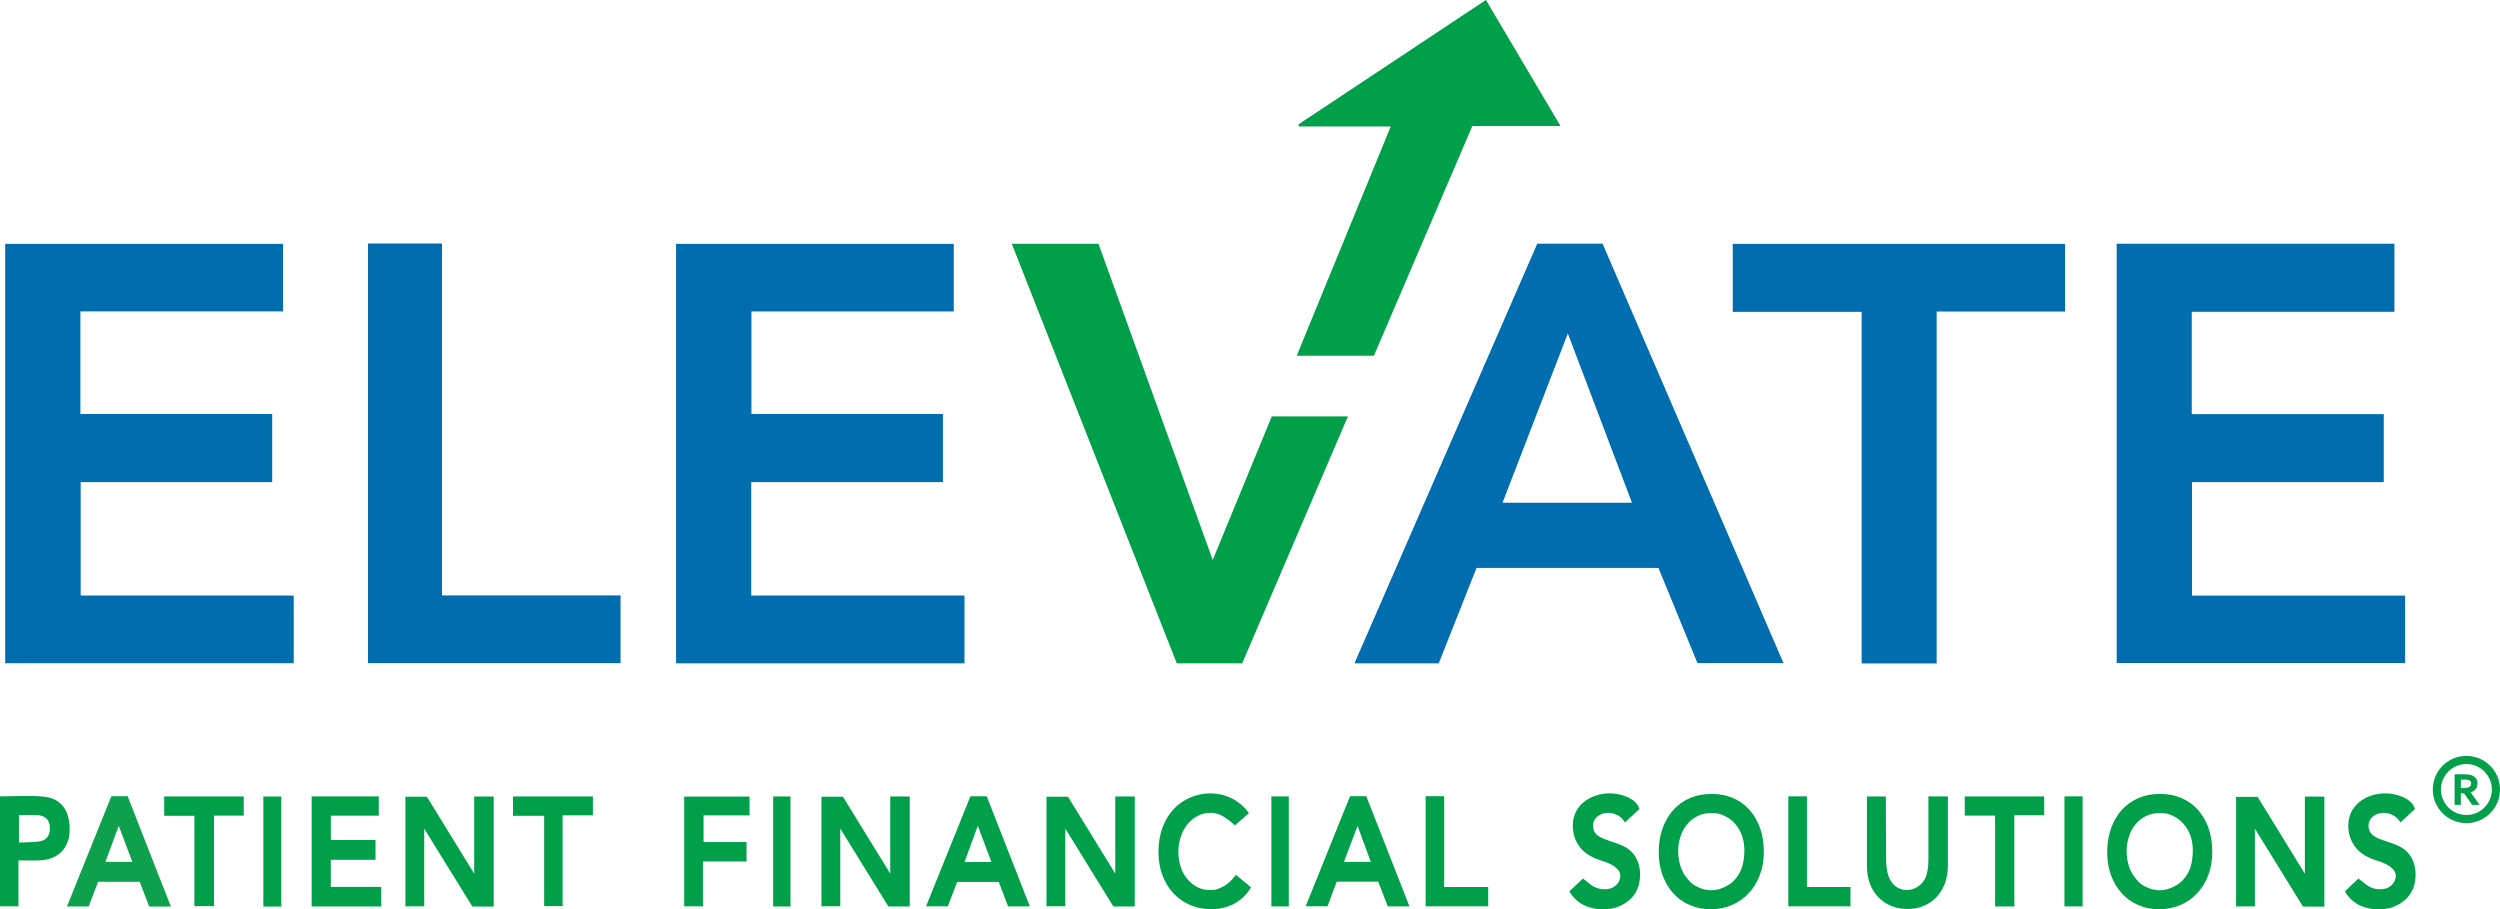 <svg xmlns="http://www.w3.org/2000/svg" id="Layer_1" width="862.88" height="313.89" data-name="Layer 1" viewBox="0 0 862.88 313.89"><defs><style>.cls-3{fill:#009f4a}.cls-4{fill:#006eae}</style></defs><path d="M259.29 166.41v39.13h73.6v23.41h-99.54V84.18h95.85v23.33h-69.84v35.39h66.09v23.52h-66.17ZM27.75 107.49v35.4h66.2v23.53H27.84v39.12h73.55v23.37H1.79V84.16h95.9v23.33H27.75ZM730.59 84.13h95.85v23.48h-69.95v35.33h66.27v23.47h-66.19v39.17h73.55v23.25h-99.54V84.13ZM496.59 228.96h-29.1c21.1-48.44 42.09-96.62 63.1-144.86h22.54c20.74 48.08 41.51 96.23 62.44 144.75h-29.7c-4.41-10.77-8.93-21.8-13.44-32.82h-62.8c-4.35 10.97-8.68 21.9-13.05 32.93Zm66.69-55.43c-7.32-19.33-14.58-38.48-22.14-58.44-7.69 19.94-15.06 39.05-22.54 58.44h44.68ZM668.44 229h-25.89V107.64h-44.48V84.17h114.69v23.36h-44.32v121.46Z" class="cls-4"/><path d="M379.15 84.16c13.05 36.12 26.11 72.26 39.43 109.11 6.96-16.93 13.65-33.2 20.38-49.56h26.28c-12.19 28.48-24.33 56.82-36.49 85.23h-22.59c-18.9-48.06-37.86-96.28-56.93-144.78h29.92Z" class="cls-3"/><path d="M127 84.05h25.56v121.46h61.62v23.38H127V84.05Z" class="cls-4"/><path d="M538.6 43.48h-30.42c-11.37 26.54-22.64 52.85-33.98 79.31h-26.64c10.82-26.38 21.54-52.52 32.46-79.14h-31.66c-.07-.23-.15-.47-.22-.7 21.46-14.24 42.92-28.49 64.73-42.96 8.52 14.4 16.98 28.7 25.73 43.48ZM307.28 274.91H314v37.97h-7.37c-5.29-8.51-11.25-18.26-16.61-26.89v26.82h-6.49v-37.82h7.42c5.19 8.44 10.55 17.15 16.32 26.54v-26.62ZM131.59 312.87h-24.03v-38h23.17v6.65h-16.54v8.4h15.42v6.84h-15.43v9.36h17.41v6.74ZM486.48 312.85h-7.49c-1.08-2.81-2.18-5.65-3.29-8.54h-14.33c-1.05 2.81-2.08 5.56-3.18 8.5h-7.54c5.18-12.84 10.25-25.41 15.33-38.01h5.59c4.93 12.57 9.87 25.18 14.91 38.05Zm-22.61-15.38h9.26c-1.51-4.11-2.92-7.98-4.56-12.42-1.68 4.43-3.14 8.31-4.7 12.42Z" class="cls-3"/><path fill="#0da14d" d="M38.44 274.8h5.62c4.94 12.61 9.87 25.22 14.91 38.08h-7.49c-1.05-2.74-2.13-5.57-3.27-8.53H33.87c-1.05 2.74-2.14 5.58-3.26 8.52h-7.5c5.13-12.75 10.19-25.31 15.33-38.07Zm-2.04 22.67h9.26c-1.53-4.07-2.99-7.95-4.67-12.42-1.69 4.56-3.09 8.36-4.6 12.42Z"/><path d="M334.94 274.83h5.63c4.9 12.51 9.84 25.11 14.88 38.01h-7.52c-1.04-2.76-2.09-5.51-3.2-8.45h-14.36c-1.01 2.63-2.09 5.46-3.24 8.44h-7.51c5.16-12.79 10.23-25.37 15.32-37.99Zm7.24 22.68c-1.58-4.22-3.03-8.09-4.68-12.49-1.66 4.51-3.08 8.37-4.6 12.49h9.28ZM6.38 296.97v15.86H0v-37.97c5.08 0 10.12-.38 15.07.09 6.3.6 9.34 5.21 8.93 12.43-.32 5.56-4.21 9.31-10.05 9.57-2.34.1-4.7.02-7.57.02Zm.16-6.16c2.46-.12 4.71-.07 6.91-.38 2.61-.37 3.85-2.03 3.77-4.72-.09-2.74-1.57-4.16-4.16-4.35-2.11-.16-4.23-.03-6.52-.03v9.48ZM242.63 297.34v15.48h-6.48v-37.87h22.56v6.49h-15.87v9.19h14.83v6.71h-15.05ZM84.12 281.51H73.86v31.25H67.1v-31.18H56.67v-6.69h27.45v6.61ZM688.61 281.51h-10.48v-6.61h27.43v6.46h-10.3v31.5h-6.65V281.5ZM194.19 281.4v31.36h-6.37v-31.18h-10.76v-6.69h27.58v6.52h-10.45ZM638.7 306.17v6.65h-21.46v-37.96h6.43v31.3h15.03ZM492.05 274.8h6.41v31.36h15.2v6.67h-21.6V274.8ZM712.55 274.86h6.28v37.98h-6.28v-37.98ZM97.09 312.89h-6.2v-37.97h6.2v37.97ZM444.83 312.85h-6.01v-37.97h6.01v37.97ZM272.83 312.86h-5.99v-37.97h5.99v37.97ZM852.73 273.48c.78-.25 1.37-.62 1.75-1.11.42-.52.63-1.17.63-1.91s-.17-1.32-.52-1.79c-.34-.47-.83-.84-1.46-1.08-.33-.12-.72-.21-1.18-.27-.45-.06-.94-.09-1.47-.09h-3.27v10.58h2.15v-3.99h1.1l2.81 3.99h2.59l-3.13-4.33Zm.18-3.06c0 .3-.07.57-.2.79-.13.22-.37.4-.72.53-.2.07-.44.13-.73.17-.29.04-.66.06-1.08.06h-.8v-2.9h1.22c.39 0 .73.02.99.06.26.04.47.09.64.17.25.11.43.26.53.45.1.19.16.42.16.67Z" class="cls-3"/><path fill="#009f4a" stroke="#039f4a" stroke-miterlimit="10" d="M851.28 283.6c-1.5 0-2.95-.29-4.32-.87-1.32-.56-2.51-1.36-3.53-2.38-1.02-1.02-1.82-2.21-2.38-3.53-.58-1.37-.87-2.82-.87-4.32s.29-2.95.87-4.32c.56-1.32 1.36-2.51 2.38-3.53 1.02-1.02 2.21-1.82 3.53-2.38 1.37-.58 2.82-.87 4.32-.87s2.95.29 4.32.87c1.32.56 2.51 1.36 3.53 2.38 1.02 1.02 1.82 2.21 2.38 3.53.58 1.37.87 2.82.87 4.32s-.29 2.95-.87 4.32c-.56 1.32-1.36 2.51-2.38 3.53-1.02 1.02-2.21 1.82-3.53 2.38-1.37.58-2.82.87-4.32.87Zm0-20.39c-5.12 0-9.29 4.17-9.29 9.29s4.17 9.29 9.29 9.29 9.29-4.17 9.29-9.29-4.17-9.29-9.29-9.29Z"/><path d="M426.21 284.89c-1.18-1.18-2.32-2.01-3.56-2.84-1.08-.72-2.71-1.46-4.48-1.5s-3.06.25-4.51.95c-1.46.7-2.51 1.47-3.56 2.71-1.05 1.24-1.87 2.62-2.44 4.26-.57 1.65-.95 3.45-.95 5.35 0 2.04.27 3.78.84 5.5.57 1.72 1.32 2.96 2.37 4.21s2.25 2.13 3.71 2.85c1.46.72 2.89.8 4.69.8 1.41 0 2.88-.64 4.21-1.38 1.33-.73 2.89-2.24 4.03-3.85l5.24 4.31c-1.62 2.83-4.1 4.86-6.36 5.94-2.26 1.07-4.67 1.61-7.22 1.61-2.68 0-5.15-.47-7.39-1.42-2.24-.95-4.17-2.29-5.8-4.03s-2.89-3.82-3.81-6.26c-.92-2.43-1.38-5.14-1.38-8.11s.46-5.81 1.38-8.3c.92-2.49 2.19-4.61 3.81-6.37 1.62-1.75 3.55-3.11 5.8-4.06 2.24-.95 4.71-1.49 7.39-1.42 2.44.06 4.46.59 6.48 1.5 2.01.91 4.82 2.92 6.35 5.35l-4.84 4.2ZM560.85 283.87c-.5-.79-1.09-1.54-1.86-2.07s-1.66-.91-2.58-1.1c-1.73-.36-3.67-.02-5.05 1.12-.7.58-1.22 1.31-1.42 2.21-.22.97-.1 1.98.31 2.88.57 1.25 1.9 2.02 3.11 2.53 2.65 1.13 5.56 1.66 8.04 3.19 4.34 2.67 5.44 8.2 4.21 12.87-.14.54-.32 1.06-.55 1.56-1.35 2.94-3.83 4.9-6.83 6-2.14.78-4.46.98-6.71.72-1.11-.13-2.21-.38-3.28-.73-2.83-.94-5.1-2.81-6.56-5.41 0 0 4.66-4.41 4.68-4.42 0 0 2.56 2.06 2.82 2.24 1.84 1.31 4.31 1.84 6.55 1.23s4.15-3.06 3.31-5.48c-.14-.4-.35-.77-.63-1.08-1.42-1.56-3.49-2.4-5.46-3.01-1.85-.57-3.66-1.31-5.25-2.43-4.13-2.88-5.82-8.38-4.31-13.14 1.58-4.99 6.86-7.58 11.81-7.72 3.6-.1 9.45 1.37 10.67 5.39.01.04-.01-.04 0 0l-5.01 4.64ZM572.51 294.1c0-3.03.45-5.79 1.35-8.27.9-2.48 2.15-4.59 3.74-6.34 1.59-1.75 3.49-3.09 5.7-4.04 2.2-.94 4.63-1.42 7.27-1.42 2.67-.04 5.12.4 7.34 1.31 2.22.91 4.14 2.24 5.75 3.99 1.61 1.75 2.86 3.85 3.77 6.31s1.35 5.21 1.35 8.24-.45 5.65-1.35 8.08c-.9 2.43-2.16 4.51-3.77 6.26-1.61 1.75-3.53 3.11-5.75 4.09s-4.67 1.49-7.34 1.52c-2.64 0-5.06-.47-7.27-1.42-2.21-.94-4.1-2.28-5.7-4.01-1.59-1.73-2.84-3.81-3.74-6.23-.9-2.42-1.35-5.12-1.35-8.08Zm6.72-.38c0 2.03.32 3.84.89 5.56.56 1.71 1.51 3.06 2.54 4.31 1.03 1.25 1.73 1.78 3.16 2.49 1.43.71 3.06 1.2 4.83 1.2s3.32-.5 4.77-1.21c1.45-.71 2.54-1.47 3.57-2.72 1.03-1.25 1.68-2.26 2.25-3.97.56-1.71.83-3.83.83-5.86 0-1.89-.28-3.52-.84-5.16-.56-1.64-1.37-2.82-2.4-4.06s-2.26-2.07-3.71-2.76-2.62-.93-4.39-.93-3.38.35-4.82 1.05c-1.43.7-2.5 1.53-3.53 2.76-1.03 1.23-1.71 2.42-2.27 4.06-.56 1.64-.89 3.36-.89 5.25ZM727.3 294.1c0-3.03.45-5.79 1.35-8.27.9-2.48 2.15-4.59 3.74-6.34 1.59-1.75 3.49-3.09 5.7-4.04 2.2-.94 4.63-1.42 7.27-1.42 2.67-.04 5.12.4 7.34 1.31 2.22.91 4.14 2.24 5.75 3.99 1.61 1.75 2.86 3.85 3.77 6.31s1.35 5.21 1.35 8.24-.45 5.65-1.35 8.08c-.9 2.43-2.16 4.51-3.77 6.26-1.61 1.75-3.53 3.11-5.75 4.09s-4.67 1.49-7.34 1.52c-2.64 0-5.06-.47-7.27-1.42-2.21-.94-4.1-2.28-5.7-4.01-1.59-1.73-2.84-3.81-3.74-6.23-.9-2.42-1.35-5.12-1.35-8.08Zm6.71-.38c0 2.03.32 3.84.89 5.56.56 1.71 1.51 3.06 2.54 4.31 1.03 1.25 1.73 1.78 3.16 2.49 1.43.71 3.06 1.2 4.83 1.2s3.32-.5 4.77-1.21c1.45-.71 2.54-1.47 3.57-2.72 1.03-1.25 1.68-2.26 2.25-3.97.56-1.71.83-3.83.83-5.86 0-1.89-.28-3.52-.84-5.16-.56-1.64-1.37-2.82-2.4-4.06s-2.26-2.07-3.71-2.76-2.62-.93-4.39-.93-3.38.35-4.82 1.05c-1.43.7-2.5 1.53-3.53 2.76-1.03 1.23-1.71 2.42-2.27 4.06-.56 1.64-.89 3.36-.89 5.25ZM672.31 298.87c0 2.28-.36 4.34-1.08 6.18-.72 1.84-1.7 3.4-2.94 4.68-1.24 1.28-2.71 2.27-4.41 2.97s-3.55 1.04-5.54 1.04-3.84-.35-5.54-1.04-3.18-1.69-4.44-2.97c-1.26-1.28-2.24-2.84-2.94-4.68-.7-1.84-1.05-3.9-1.05-6.18V274.9h6.52s.02 4.02.02 4.26l.04 8.86.03 7.42c.02 3.8.2 8.56 3.82 10.81 3.76 2.34 8.66.11 10.01-3.91.94-2.78.78-5.59.78-8.47v-19.01l6.73.04v23.97ZM828.52 283.87c-.5-.79-1.09-1.54-1.86-2.07s-1.66-.91-2.58-1.1c-1.73-.36-3.67-.02-5.05 1.12-.7.58-1.22 1.31-1.42 2.21-.22.97-.1 1.98.31 2.88.57 1.25 1.9 2.02 3.11 2.53 2.65 1.13 5.56 1.66 8.04 3.19 4.34 2.67 5.44 8.2 4.21 12.87-.14.54-.32 1.06-.55 1.56-1.35 2.94-3.83 4.9-6.83 6-2.14.78-4.46.98-6.71.72-1.11-.13-2.21-.38-3.28-.73-2.83-.94-5.1-2.81-6.56-5.41l4.68-4.42s2.56 2.06 2.82 2.24c1.84 1.31 4.31 1.84 6.55 1.23s4.15-3.06 3.31-5.48c-.14-.4-.35-.77-.63-1.08-1.42-1.56-3.49-2.4-5.46-3.01-1.85-.57-3.66-1.31-5.25-2.43-4.13-2.88-5.82-8.38-4.31-13.14 1.58-4.99 6.86-7.58 11.81-7.72 3.6-.1 9.45 1.37 10.67 5.39.01.04-.01-.04 0 0l-5.01 4.64ZM384.95 274.91h6.72v37.97h-7.37c-5.29-8.51-11.25-18.26-16.61-26.89v26.82h-6.49v-37.82h7.42c5.19 8.44 10.55 17.15 16.32 26.54v-26.62ZM163.68 274.92h6.72v37.97h-7.37c-5.29-8.51-11.25-18.26-16.61-26.89v26.82h-6.49V275h7.42c5.19 8.44 10.55 17.15 16.32 26.54v-26.62ZM795.54 274.95h6.72v37.97h-7.37c-5.29-8.51-11.25-18.26-16.61-26.89v26.82h-6.49v-37.82h7.42c5.19 8.44 10.55 17.15 16.32 26.54v-26.62Z" class="cls-3"/></svg>